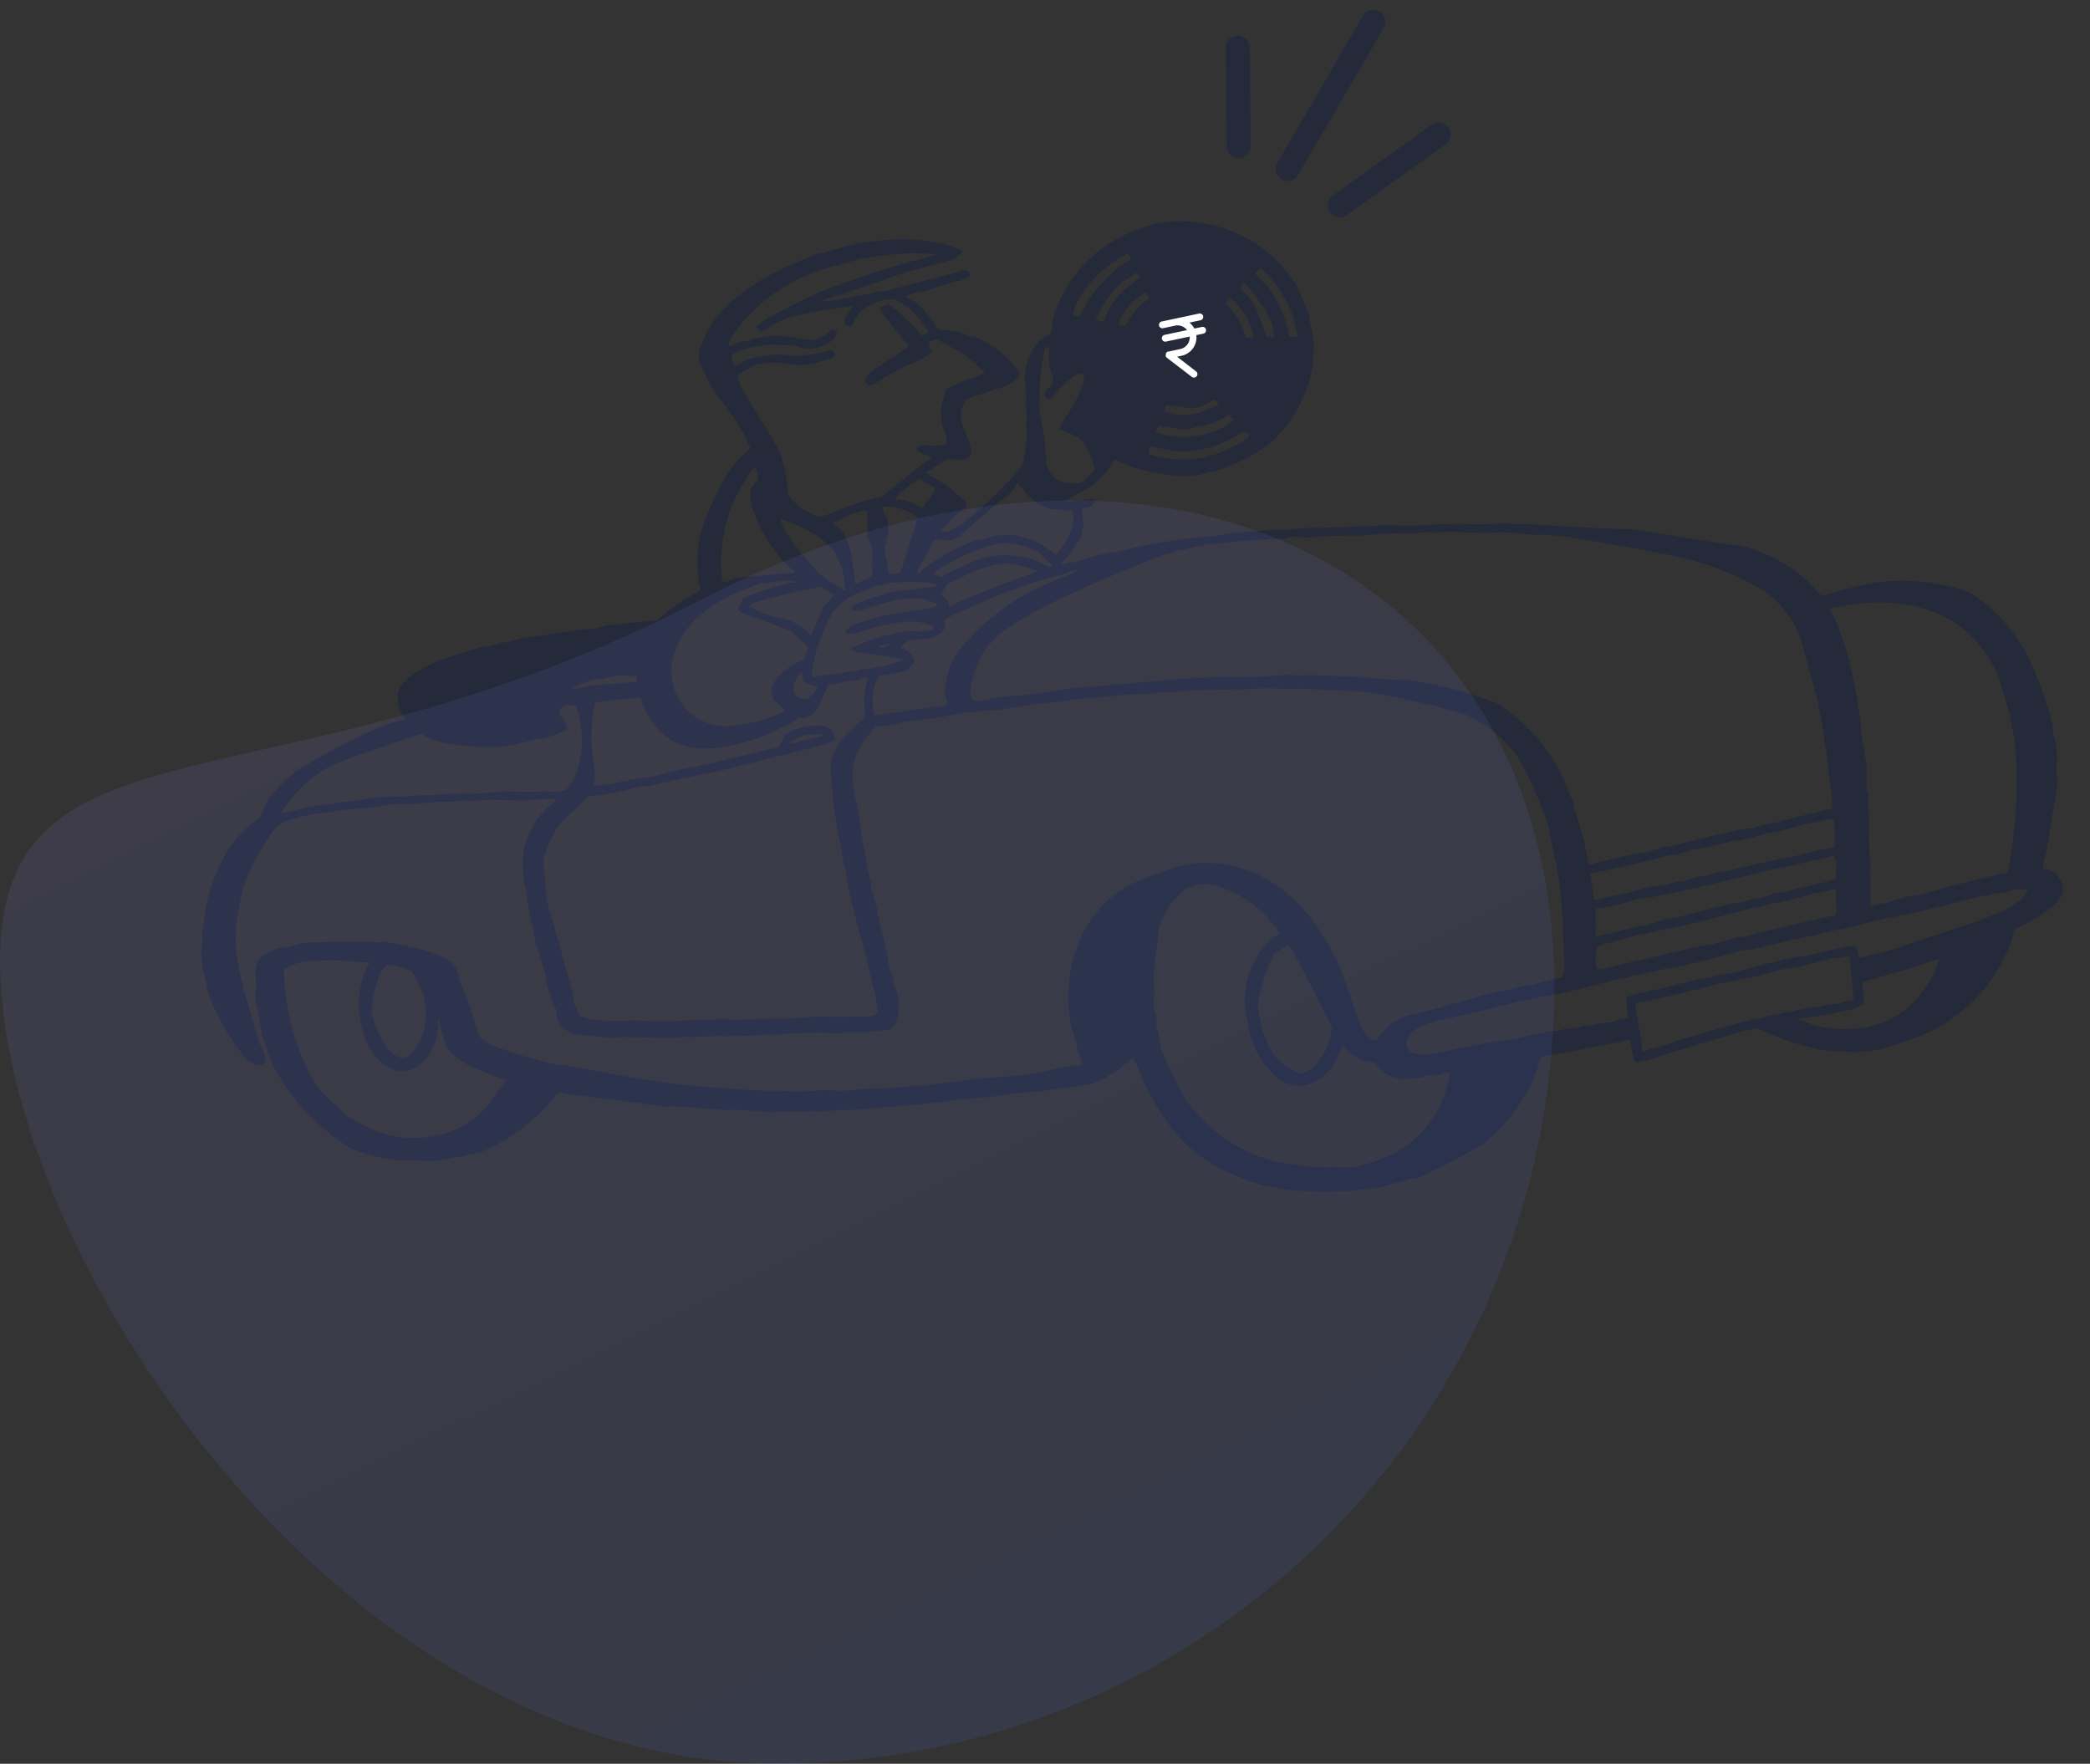<svg xmlns="http://www.w3.org/2000/svg" xmlns:xlink="http://www.w3.org/1999/xlink" width="87.037" height="73.45" viewBox="0 0 87.037 73.45">
  <rect x="0" y="0" width="87.037" height="73.45" fill="#333333" stroke="none"/>
  <defs>
    <linearGradient id="linear-gradient" x1="0.237" y1="0.051" x2="0.726" y2="0.935" gradientUnits="objectBoundingBox">
      <stop offset="0" stop-color="#9e8bff"/>
      <stop offset="1" stop-color="#5775ff"/>
    </linearGradient>
  </defs>
  <g id="car-loan-web" transform="translate(-1218.658 -884.276)">
    <g id="Group_3578" data-name="Group 3578" transform="translate(1220.693 884)">
      <g id="Group_3577" data-name="Group 3577" transform="translate(48.228 2.734) rotate(-20)">
        <line id="Line_86" data-name="Line 86" y1="4.546" x2="5.455" transform="translate(1.591 0.909)" fill="none" stroke="#242a39" stroke-linecap="round" stroke-width="1"/>
        <line id="Line_87" data-name="Line 87" y1="3.864" x2="1.364" transform="translate(0 0)" fill="none" stroke="#242a39" stroke-linecap="round" stroke-width="1"/>
        <path id="Path_417" data-name="Path 417" d="M0,1.364,4.869,0" transform="translate(3.125 6.251)" fill="none" stroke="#242a39" stroke-linecap="round" stroke-width="1"/>
      </g>
      <path id="Path_40" data-name="Path 40" d="M1.579,22.818A7.243,7.243,0,0,0,.326,25.387q-.055.308-.218.925v.308a3.17,3.17,0,0,0,0,1.644v.308a8.974,8.974,0,0,0,1.416,3.134,1.573,1.573,0,0,1,.327.257h.272a.29.29,0,0,0,.163-.36,1.134,1.134,0,0,0-.163-.462q-.163-.821-.49-2.415a4.129,4.129,0,0,0-.109-.719V27.8a4.086,4.086,0,0,1,0-1.336V26.26q.109-.565.436-1.644A9.516,9.516,0,0,1,3.43,22.3a1.374,1.374,0,0,1,.79-.411,10.677,10.677,0,0,1,1.062-.154h.49a9.133,9.133,0,0,1,1.253-.051h.544q.217,0,.681-.051a3.854,3.854,0,0,1,1.062.051H9.8a9.276,9.276,0,0,1,1.2.051h.49a1.619,1.619,0,0,1,.327.051h.708l1.416.154h.327q.435,0,.98.052l.055.051a3.467,3.467,0,0,0-1.525,1.9,3.581,3.581,0,0,0-.109,1.13,1.613,1.613,0,0,0,.054.617V25.9a8.852,8.852,0,0,0,.163,1.438v.308q.108.514.327,1.593a3.482,3.482,0,0,0,.054.54,5.908,5.908,0,0,0,.272.95v.36a1.044,1.044,0,0,0,.872.771q.707.154,1.416.257h.381q.6.052,1.8.205h.6l.545.051a14.132,14.132,0,0,1,1.47.1h.436a3.216,3.216,0,0,0,.6.051h.436a3.046,3.046,0,0,0,.653.052h.436a16.913,16.913,0,0,1,1.906.154h.545a2.309,2.309,0,0,0,.817.051h.708a.482.482,0,0,0,.327-.154,1.8,1.8,0,0,0,.163-1.644v-.154l-.055-.36a3.222,3.222,0,0,1-.109-.411v-.154q-.055-.719-.272-2V27.7q-.055-.256-.163-.822v-.308q-.055-.257-.109-.771v-.205q-.055-.359-.109-1.027v-.257a10.324,10.324,0,0,0-.109-1.233l-.054-.565V22.1a2.462,2.462,0,0,1,.653-1.438,5.282,5.282,0,0,1,.49-.514h.273a5.832,5.832,0,0,0,.925-.1h.6a14.186,14.186,0,0,0,1.743-.154h1.144q.707,0,.98-.026l.871-.077h1.252a6.6,6.6,0,0,1,1.144-.051h1.144a6.978,6.978,0,0,1,1.307.051,3.715,3.715,0,0,1,.871,0H41.6a9.838,9.838,0,0,1,1.253.052l.762.051a4.9,4.9,0,0,1,.6.051h.327a11.61,11.61,0,0,1,1.579.154h.381q.272.052.708.1l.272.051q.653.052,1.906.257a39.181,39.181,0,0,1,3.867,1.233,5.515,5.515,0,0,1,2.069,1.952,14.672,14.672,0,0,1,1.035,2.98q.053.617.218,1.747v.257a3.973,3.973,0,0,1,.054.822,15.211,15.211,0,0,1-.054,1.849V31.6c0,.205-.019.531-.055.976a1.132,1.132,0,0,1-.109.411v.052q-.436.052-1.252.205h-.327l-.98.154h-.163q-.98.154-2.777.514l-.981.154a2.266,2.266,0,0,0-1.47.925q-.327-.05-.6-.616-.218-.873-.654-2.569-1.253-3.545-3.921-4.521a4.734,4.734,0,0,0-3.158-.051q-.436.1-1.252.36a4.871,4.871,0,0,0-2.614,2.671,4.585,4.585,0,0,0-.272.874,5.327,5.327,0,0,0,0,2.826v.205a5.245,5.245,0,0,1,.163.719v.051c-.146,0-.354.009-.626.026s-.645.06-1.116.128H34.09a3.8,3.8,0,0,1-.762.052h-.382a25.476,25.476,0,0,0-2.668.051h-.272a3.231,3.231,0,0,1-.816,0h-.436a10.724,10.724,0,0,1-1.525-.051h-1.2a6.472,6.472,0,0,0-.654-.1H25.05a12.943,12.943,0,0,1-1.688-.154h-.218q-.816-.1-2.4-.36a2.4,2.4,0,0,1-.545-.1q-.653-.1-1.879-.385t-3.676-1h-.218a22.7,22.7,0,0,1-2.5-.976,2.13,2.13,0,0,1-.653-.462q-.11-.359-.218-.9t-.436-1.567a1.546,1.546,0,0,0-.163-.616q-.381-.617-2.832-1.233H7.351c-.182-.034-.435-.068-.762-.1H6.371q-.327-.051-.98-.1H5.01a3.161,3.161,0,0,0-1.253.051,4.827,4.827,0,0,0-.6.052q-.708.206-.844.462a1.3,1.3,0,0,0-.136.617v.36a2.177,2.177,0,0,0,0,1.182v.308a1.419,1.419,0,0,0,.054.36v.205q.109.462.327,1.284a8.877,8.877,0,0,0,2.995,3.8,8.847,8.847,0,0,0,1.906.668c.181,0,.453.018.817.051a3.041,3.041,0,0,0,1.362,0h.435a6.684,6.684,0,0,1,.763-.1,7.794,7.794,0,0,0,3.322-2.055,1.7,1.7,0,0,1,.218-.154l.272.1q1.361.258,4.085.874h.218q.762.1,2.233.36h.163q.6.052,1.743.257h.327a7.075,7.075,0,0,1,1.034.1h.327a4.33,4.33,0,0,0,.763.051h.436a8.871,8.871,0,0,0,1.307.051H30.06a7.8,7.8,0,0,1,1.2-.051,19.792,19.792,0,0,0,2.015-.051h.763a7.908,7.908,0,0,0,1.089-.052h.653l.654-.051a4.349,4.349,0,0,0,1.361-.616q.163-.1.49-.36l.163.411a9.543,9.543,0,0,0,1.525,3.134,6.968,6.968,0,0,0,1.144,1.13A10.087,10.087,0,0,0,43.4,40.645c.253.069.654.172,1.2.308h.272a8.771,8.771,0,0,0,1.416.154H46.4a4.263,4.263,0,0,0,.926,0h.436a2.916,2.916,0,0,0,.544-.051L48.575,41q.327-.05.871-.154h.218A24.545,24.545,0,0,0,52.5,39.669a7.115,7.115,0,0,0,2.56-2.98.849.849,0,0,1,.163-.411q.272-.05.9-.1t1.988-.205a3.353,3.353,0,0,0,.762-.1h.109a4.275,4.275,0,0,0,.109.873l.054.1a7.906,7.906,0,0,0,1.144-.205q1.144-.257,3.485-.719a3.429,3.429,0,0,0,.49-.051,1.243,1.243,0,0,1,.327.154A10.017,10.017,0,0,0,67.363,37.1h.272a4.726,4.726,0,0,0,2.288-.051,7.7,7.7,0,0,0,.871-.205,6.742,6.742,0,0,0,4.466-3.9.647.647,0,0,1,.027-.154c.018-.068.136-.136.354-.205q1.851-.771,1.852-1.387a.9.9,0,0,0-.762-.925,2.115,2.115,0,0,1,.163-.514q.272-1.027.762-2.98v-.617a3.2,3.2,0,0,0,0-1.439v-.411a18.14,18.14,0,0,0-.49-2.055,6.928,6.928,0,0,0-2.451-3.7,7.368,7.368,0,0,0-1.47-.514,4.1,4.1,0,0,0-.435-.1,7.893,7.893,0,0,0-3.1,0h-.163c-.291.069-.6.137-.926.205q-.11,0-.327-.308a4.993,4.993,0,0,0-1.144-1.13,6.835,6.835,0,0,0-1.906-.976,1.673,1.673,0,0,1-.381-.051q-1.253-.308-3.649-.925l-.272-.051q-1.471-.154-4.465-.617h-.218a2.387,2.387,0,0,1-.545-.1h-.326a12.926,12.926,0,0,1-1.688-.154h-.272a3.591,3.591,0,0,1-.544-.052h-.544a11.594,11.594,0,0,1-1.58-.154h-.708l-.762-.051q-.273,0-.817-.051h-.436A6.759,6.759,0,0,0,47,13.467H46.56a5.188,5.188,0,0,0-.926-.051H44.11a5.574,5.574,0,0,1-.98.051h-.381c-.218,0-.509.018-.871.052H41.55q-.708.052-2.124.257h-.272a13.845,13.845,0,0,0-1.416.257,3.567,3.567,0,0,0-.49.051h-.163q.217-.2.545-.565a3.488,3.488,0,0,0,.435-.565,1.117,1.117,0,0,1,.109-.411v-.719a1.434,1.434,0,0,0,.381-.026.612.612,0,0,0,.163-.18c0-.034-.037-.085-.109-.154a6.31,6.31,0,0,1-.925.052.923.923,0,0,1-.218-.052c.253-.1.58-.239.98-.411A3.535,3.535,0,0,0,39.7,9.923a6.012,6.012,0,0,0,.653.36,8.723,8.723,0,0,0,1.961.565,3.143,3.143,0,0,0,1.252-.051,3.325,3.325,0,0,0,.817-.154,7.315,7.315,0,0,0,1.906-.873A5.628,5.628,0,0,0,48.3,6.583V6.429a3.438,3.438,0,0,0,0-1.49V4.682q-.11-.411-.381-1.233A5.62,5.62,0,0,0,43.837.367a4.369,4.369,0,0,0-2.287.1A5.607,5.607,0,0,0,37.63,3.912a1.61,1.61,0,0,1-.109.514c-.109.069-.255.154-.436.257a2.229,2.229,0,0,0-.817,1.9v.411a2.283,2.283,0,0,0-.055.565v.308a1.263,1.263,0,0,0-.054.411v.257a11.058,11.058,0,0,1-.272,1.233,5.651,5.651,0,0,1-.653.668,18.879,18.879,0,0,1-1.906,1.49,2.778,2.778,0,0,1-.708.36.516.516,0,0,1-.327,0l-.055-.051.273-.205a3.229,3.229,0,0,1,.871-.668v-.205q-.218-.256-.762-.77-.273-.2-.763-.565V9.768q.217-.1.708-.36a.608.608,0,0,1,.218-.1l.272.051c.362.069.6.018.708-.154q.109-.1-.218-1.13a1.212,1.212,0,0,1,.218-1.182q.6-.154,1.743-.411a3.047,3.047,0,0,0,.545-.36c.036-.171-.136-.462-.517-.873a4.019,4.019,0,0,0-1.225-.925H34.2a2.511,2.511,0,0,0-.98-.36,1.544,1.544,0,0,1-.327-.051,7.657,7.657,0,0,0-.871-1.233,1.063,1.063,0,0,1-.381-.257V2.371a.453.453,0,0,0,.136-.026,4.111,4.111,0,0,1,.409-.077H32.4q.38-.1,1.143-.257a2.587,2.587,0,0,0,.817-.205V1.7a.166.166,0,0,0-.109-.154.557.557,0,0,0-.381.051q-1.035.154-3.05.514H30.5q-.327.052-.871.1h-.109c-.182.034-.436.069-.762.1h-.6V2.268q1.143-.256,3.376-.822l.218-.052q.707-.1,2.015-.36a.938.938,0,0,0,.381-.308A4.184,4.184,0,0,0,33,.264,7.66,7.66,0,0,0,30.5.007c-.182,0-.435.018-.762.051a13.886,13.886,0,0,0-1.416.257h-.163q-4.194,1.13-5.173,3.339a1.127,1.127,0,0,0-.163.668,5.905,5.905,0,0,0,.708,1.644,11.741,11.741,0,0,1,.844,1.49,5.58,5.58,0,0,0,.245.616c0,.069-.109.18-.327.334a3.286,3.286,0,0,0-.654.642,11.361,11.361,0,0,0-1.307,2.261A4.81,4.81,0,0,0,22,13.262a1.172,1.172,0,0,0,.054.514c0,.069-.128.154-.381.257a8.566,8.566,0,0,0-1.362.771l-.163.154h-.926q-1.09,0-1.253.026l-.49.077h-.49q-.545,0-1.579.1h-.272a7.1,7.1,0,0,0-1.035.1l-.327.052a3.166,3.166,0,0,0-.654.1h-.272q-.654.1-1.906.411-1.852.617-1.852,1.387a1.359,1.359,0,0,0,.218.874v.051q-.327.052-.98.205a30.324,30.324,0,0,0-3.7,1.541,8.4,8.4,0,0,0-1.252,1.027q-.163.258-.327.565l-.109.205L2.45,22A4.812,4.812,0,0,0,1.579,22.818Zm5.827,5.7.272-.257a2.216,2.216,0,0,1,1.035.411l.163.411a2.7,2.7,0,0,1-.109,2.466q-.326.566-.708.617c-.073.034-.19,0-.354-.1a1.43,1.43,0,0,1-.463-.617,4.8,4.8,0,0,1-.381-1.233,2.668,2.668,0,0,1,.109-.565A4.813,4.813,0,0,1,7.406,28.52Zm4.139,5.7a3.477,3.477,0,0,1-1.8,1.182,4.423,4.423,0,0,1-3.267-.36,4.661,4.661,0,0,1-1.525-1.233,3.739,3.739,0,0,1-.871-1.284,10.144,10.144,0,0,1-.708-4.418,2,2,0,0,1,1.252-.257,6.661,6.661,0,0,1,1.307.1l.327.052a6.093,6.093,0,0,0,.708.1,4.456,4.456,0,0,0-.272.462,6.019,6.019,0,0,0-.218.565,3.974,3.974,0,0,0-.054,1.747A2.4,2.4,0,0,0,7.3,32.476a1.15,1.15,0,0,0,1.307.1,2.189,2.189,0,0,0,.98-1.85h.054a4.393,4.393,0,0,0,.272,1.284,3.367,3.367,0,0,0,1.362,1.028l.925.462A8.039,8.039,0,0,0,11.544,34.223Zm17.1-16.491h-.163a1.6,1.6,0,0,0-.327.051h-.327a3.567,3.567,0,0,1-.653.051c-.544,0-.8.018-.762.051-.073-.034-.073-.154,0-.36a4.425,4.425,0,0,1,.327-.976l.435-.874A2.376,2.376,0,0,1,28.753,14.5a2.436,2.436,0,0,1,.708-.206,2.462,2.462,0,0,0,.436-.051,7.927,7.927,0,0,1,1.416.1,1.343,1.343,0,0,1,.544.154v.051a.712.712,0,0,1-.381,0,3.652,3.652,0,0,0-.436.051h-.98q-.327.052-1.062.231t-.735.283a.2.2,0,0,0,.054.154,1.107,1.107,0,0,0,.545-.051,3.8,3.8,0,0,1,.49-.1l.272-.052a3.391,3.391,0,0,1,1.089-.1l.436.052a2.867,2.867,0,0,1,.654.257v.052c0,.069-.291.12-.872.154h-.272a4.748,4.748,0,0,0-.545.051H29.9a11.844,11.844,0,0,0-1.362.257,1,1,0,0,0-.6.257q-.055.052.054.154a1.2,1.2,0,0,0,.572-.051,11.278,11.278,0,0,1,1.225-.205h.163a2.588,2.588,0,0,1,1.634.257v.1a1.754,1.754,0,0,1-.708.051,2.523,2.523,0,0,0-.381-.051,7.669,7.669,0,0,0-2.4.514v.1a2.719,2.719,0,0,0,.654.18q.6.129,1.525.385l-.871.205C29.261,17.68,29.006,17.7,28.644,17.732Zm-2.124.514V18.3q0,.154-.436.462-.709-.051-.49-.719a2.882,2.882,0,0,1,.327-.411h.054v.36A.967.967,0,0,0,26.52,18.245ZM29.3,12.7a1.347,1.347,0,0,1-.054.617,1.267,1.267,0,0,1-.054.616,2.52,2.52,0,0,0-.6.206h-.109q0-1.9-.436-2.312a.918.918,0,0,0-.272-.257v-.051l.381-.1a2.42,2.42,0,0,1,1.089-.257q-.055,1.183-.109.976Q29.187,12.286,29.3,12.7Zm-1.253,1.336c0,.205.018.291.054.257l-.109.1a4.451,4.451,0,0,0-.517-.411,2.98,2.98,0,0,1-.626-.616q-.6-.821-.872-1.284-.382-.667-.327-.873a3.813,3.813,0,0,1,.816.411,3.515,3.515,0,0,1,1.2,1.027A2.769,2.769,0,0,1,28.045,14.033Zm-1.035.1a2.915,2.915,0,0,1,.545.411l-.49.462-.6,1.13a2.433,2.433,0,0,0-.98-.771,4.072,4.072,0,0,1-.762-.257,4.019,4.019,0,0,1-.708-.411q0-.1.572-.205t1.606-.257A4.083,4.083,0,0,0,27.01,14.135Zm3.05-2.518a1.338,1.338,0,0,1-.163-.565,2.047,2.047,0,0,1,1.143.36,1.174,1.174,0,0,1,.273.205q-.437,1.131-.926,2.261-.273-.05-.327,0a.227.227,0,0,1-.163-.051v-.462a2.861,2.861,0,0,1-.055-.462v-.154a1.563,1.563,0,0,0,.109-.308A1.624,1.624,0,0,0,30.06,11.618Zm5.391,2a3.662,3.662,0,0,0-2.56.257,2.256,2.256,0,0,0-.763.308,2.9,2.9,0,0,1-.381-.154,2.707,2.707,0,0,1,.681-.385,8.571,8.571,0,0,1,1.77-.591,1.562,1.562,0,0,0,.327-.051,2.8,2.8,0,0,1,1.688.514q.217.257.49.565a.142.142,0,0,0,.055.1H36.7a2.388,2.388,0,0,1-.49-.257A2.527,2.527,0,0,0,35.451,13.621Zm.653.668-.327.1q-1.09.258-3.158.925l-.327.154a.638.638,0,0,0-.327-.565,1.193,1.193,0,0,0,.327-.411A6.167,6.167,0,0,0,33,14.238a6.678,6.678,0,0,1,.98-.308l.327-.051a2.464,2.464,0,0,1,.708,0A5.852,5.852,0,0,1,36.1,14.289Zm-6.426,2.466c0,.069-.037.1-.109.1a.284.284,0,0,1-.327,0v-.051a1.679,1.679,0,0,0,.381-.051ZM45.144,30.729l.218.36q.326.771.98,2.363l.054.154q.109.258.273.668a3.412,3.412,0,0,1-.218.668q-.49,1.028-1.2,1.13c-.073.034-.2-.017-.381-.154a1.963,1.963,0,0,1-.817-.925,6.388,6.388,0,0,1-.327-.976v-.257a1.966,1.966,0,0,1,0-.925,10.251,10.251,0,0,1,.762-1.8q.217-.1.6-.308ZM51.3,36.894a4.442,4.442,0,0,1-2.723,2.928,6.392,6.392,0,0,1-.763.205l-.272.051a2.8,2.8,0,0,1-1.307,0h-.272a12.259,12.259,0,0,1-2.069-.411,6.5,6.5,0,0,1-3.54-2.877,12.674,12.674,0,0,1-.871-2.312,5.91,5.91,0,0,0-.109-.925l.055-.257a1.991,1.991,0,0,1,0-1.13v-.257a5.045,5.045,0,0,1,.054-.617l.054-.308q.054-.308.218-.976l.054-.36a3.043,3.043,0,0,1,1.307-1.644,1.724,1.724,0,0,1,1.307,0,4.863,4.863,0,0,1,2.287,1.952.887.887,0,0,1,.109.257l-.218.1a3.346,3.346,0,0,0-1.416,2.261,3.494,3.494,0,0,0,0,1.233,3.327,3.327,0,0,0,.109.719,3.544,3.544,0,0,0,.817,1.541,1.4,1.4,0,0,0,1.634.411,2.162,2.162,0,0,0,.98-.822,3.075,3.075,0,0,1,.327-.565,2,2,0,0,0,.762.668l.49.154q.108.154.3.385a1.6,1.6,0,0,0,.844.385h.327a1.532,1.532,0,0,0,.653-.051h.49a2.7,2.7,0,0,1,.49-.052A1.368,1.368,0,0,1,51.3,36.894ZM65.511,35.3c-.182.034-.435.069-.762.1l-.272.051q-.98.1-2.886.514a2.4,2.4,0,0,0-.435.077q-.327.077-.926.231a2.241,2.241,0,0,0-.708.154h-.054c0-.1-.01-.265-.027-.488s-.046-.573-.082-1.053a1.171,1.171,0,0,1,0-.514q1.252-.1,3.594-.514h.163a3.207,3.207,0,0,0,.708-.1h.327q.49-.1,1.47-.257h.272q.6-.05,1.688-.257a6.261,6.261,0,0,0,.708-.051H68.4v1.85a1.855,1.855,0,0,0-.654.1h-.327a2.5,2.5,0,0,0-.436.051h-.272a5.933,5.933,0,0,0-.926.1Zm5.99-.617a3.738,3.738,0,0,1-3.267,1.541,4.531,4.531,0,0,1-1.742-.36,2.549,2.549,0,0,0-.436-.206V35.61a15.973,15.973,0,0,0,1.96-.154,1.832,1.832,0,0,0,.762-.205c.036,0,.055-.085.055-.257v-.668q.544-.1,1.579-.308.217-.051.762-.154a7.683,7.683,0,0,1,.926-.205A3.02,3.02,0,0,1,71.5,34.685ZM70.031,18.6q4.3,0,5.554,3.493.109.566.327,1.644l.054.565a5.188,5.188,0,0,1,.054.976,6.074,6.074,0,0,1-.054,1.079v.257q-.055.462-.163,1.284a20.047,20.047,0,0,1-.544,2.415q-.927.1-2.723.411l-.218.052q-.327.052-.926.154H71.12q-.327.052-1.035.206a3.7,3.7,0,0,0-.544.051h-.109a1.33,1.33,0,0,1,.054-.308v-.257a2.061,2.061,0,0,1,.055-.411v-.257A2.25,2.25,0,0,1,69.6,29.5v-.36q0-.616.109-1.8V27.03q0,.154.054-.514l-.054-.1a5.265,5.265,0,0,1,.054-.668,2.768,2.768,0,0,0,0-.771,4.309,4.309,0,0,0-.054-.617v-.77a5.449,5.449,0,0,0-.054-.668v-.36q-.055-.565-.218-1.7l-.054-.308a15.331,15.331,0,0,0-.435-1.593.593.593,0,0,1-.109-.257C69.522,18.639,69.922,18.6,70.031,18.6Zm.054,13.152h.164a2.451,2.451,0,0,0,.435-.051h.164q1.089-.154,3.267-.514h.218a.938.938,0,0,0,.273-.051h.381a4.7,4.7,0,0,0,.49-.1,1.451,1.451,0,0,1,.49.051h.054q-.055.309-.98.771-.381.1-1.2.36l-3.267.77c-.109.034-.291.077-.544.129s-.654.111-1.2.18h-.055q0-.462-.163-.514a2.98,2.98,0,0,0-.545.051q-.49.052-1.47.206h-.327q-.98.1-2.941.462H63.17a3.148,3.148,0,0,0-.654.1h-.381l-.98.154-.327.051q-.382.052-1.089.154a2.465,2.465,0,0,0-.6.1.175.175,0,0,0-.163.1v.822a2.351,2.351,0,0,0-.708.1h-.381a1.587,1.587,0,0,0-.327.052h-.49a.952.952,0,0,0-.218.051h-.436a1.6,1.6,0,0,0-.327.051h-.381q-.545.052-1.579.205h-.381q-.98.052-2.56.257l-.381.051a1.8,1.8,0,0,1-.79-.077.4.4,0,0,1-.3-.539q.108-.462.98-.668a4.141,4.141,0,0,1,.436-.1q1.2-.1,3.54-.514h.163a3.894,3.894,0,0,0,.708-.1h.272q.981-.1,2.777-.411a3.878,3.878,0,0,0,.708-.1,3.213,3.213,0,0,0,.708-.1h.163q.272-.05.763-.1h.109q1.033-.1,2.886-.462h.327q.49-.051,1.47-.206L66,32.322q.653-.05,1.906-.257h.272Q68.833,31.963,70.086,31.757ZM58,30.935a1.617,1.617,0,0,1,.054-.616,10.237,10.237,0,0,0,1.8-.257h.327q1.634-.154,4.9-.668l.272-.051q.707-.051,1.96-.257a3.207,3.207,0,0,0,.708-.1c.073,0,.109.018.109.051a1.045,1.045,0,0,1,0,.668.819.819,0,0,1-.054.257q-.273.052-.79.129t-1.5.231h-.272c-.109.034-.291.086-.544.154h-.218a2.475,2.475,0,0,0-.6.1h-.218q-.927.1-2.614.411h-.272q-.327.052-.98.205h-.218q-.436.052-1.307.205a3.564,3.564,0,0,0-.49.051h-.109A1.423,1.423,0,0,1,58,30.935Zm-.054-1.747v-.36q1.144-.1,3.376-.462h.272q.272-.05.708-.154h.218q.49-.051,1.416-.205h.327q.38-.051,1.144-.206h.163q.544-.05,1.579-.257a4.273,4.273,0,0,0,.871-.1h.218a9.773,9.773,0,0,1-.054,1.182,16.763,16.763,0,0,0-1.8.257h-.164q-.926.1-2.723.36h-.218q-.219.052-.6.1h-.272l-.653.154h-.272c-.182.034-.435.069-.762.1h-.272q-.545.1-1.579.257a3.4,3.4,0,0,0-.762.1A.159.159,0,0,1,58,29.907,5.629,5.629,0,0,0,57.942,29.188ZM58,31.86q.653-.1,1.688-.308H59.9q.38-.05.98-.154h.273q1.2-.154,3.485-.565h.272c.145-.034.327-.068.545-.1h.163q.49-.05,1.47-.257a4.09,4.09,0,0,0,.817-.1h.163a2.32,2.32,0,0,1-.055.565.612.612,0,0,1,0,.36.381.381,0,0,1-.054.154q-1.307.154-3.921.565h-.218q-.382.052-1.089.206h-.272q-.545.052-1.525.205l-.273.051q-1.2.154-2.559.36h-.218A1.445,1.445,0,0,1,58,31.86ZM41.5,14.033h.218a2.252,2.252,0,0,1,.272-.1H42.2l1.144-.154a4.122,4.122,0,0,0,.925,0q1.634,0,1.961.052h.272a1.577,1.577,0,0,1,.872.051h.6q.544,0,1.634.1h.708q.543,0,1.525.1h.6a.791.791,0,0,0,.327.052h.327q.6.052,1.8.205h.436q.544.052,1.579.257h.218q.435.052,1.2.206l.163.051q2.014.514,3.976,1.079a12.282,12.282,0,0,1,3.7,1.8,4.2,4.2,0,0,1,1.361,2.158q.163.924.49,2.723v.206q.054.36.109,1.079V24.2a5.817,5.817,0,0,1,.054.925q0,.1.054.976v.719a.287.287,0,0,1-.054.205q-.763.1-2.015.308l-.272.052a5.473,5.473,0,0,0-1.035.154h-.272q-1.09.1-3.213.462h-.327l-.654.154H60.12q-.545.052-1.525.206a1.9,1.9,0,0,0-.545.1.227.227,0,0,1-.163-.051,11.661,11.661,0,0,0-.164-1.387l-.054-.205q-.055-.256-.163-.719V25.9l-.327-1.079a7.584,7.584,0,0,0-2.5-3.391,17.078,17.078,0,0,0-3.594-1.284,3.427,3.427,0,0,1-.49-.051q-.763-.1-2.179-.36h-.218c-.182-.034-.435-.068-.762-.1l-.381-.051a6.822,6.822,0,0,1-.98-.1h-.762a19.912,19.912,0,0,1-2.069-.154q-.49,0-1.253-.051h-4.03a13.15,13.15,0,0,0-1.634.051l-1.307.051a8.264,8.264,0,0,0-1.525.052,1.171,1.171,0,0,1-.49,0q-.273-.1,0-.873a3.286,3.286,0,0,1,1.307-1.8Q35.887,15.676,41.5,14.033Zm-4.3.462a1.8,1.8,0,0,1,.381-.1h.218q-.436.154-1.252.411a9.727,9.727,0,0,0-4.03,2.517,2.842,2.842,0,0,0-.6,1.182l-.054.205a.722.722,0,0,0,0,.565.391.391,0,0,1-.054.257q-.437,0-1.2.051h-.381a3.222,3.222,0,0,1-.6.051q-.872.052-.762.051h-.055a2.268,2.268,0,0,1,.327-1.644,9.457,9.457,0,0,0,1.2-.1,1.344,1.344,0,0,1,.327-.308q.054-.359-.545-.668A2.1,2.1,0,0,1,30.5,16.7a1.7,1.7,0,0,1,.6,0H31.2a1.33,1.33,0,0,0,.708-.231c.145-.12.19-.231.136-.334s.008-.188.19-.257A32.114,32.114,0,0,1,36.05,14.7C36.3,14.667,36.685,14.6,37.194,14.5ZM45.2,9.589l-.163.077-.49.205a4.4,4.4,0,0,1-3.431-.051.751.751,0,0,1,.109-.308q.326.1.871.257a4.009,4.009,0,0,0,2.342-.206q.272-.1.708-.308H45.2l.163.154C45.362,9.478,45.308,9.537,45.2,9.589Zm-3.159-.8.654.154a1.888,1.888,0,0,0,.436-.052l.435-.051a2.961,2.961,0,0,0,1.035-.36.588.588,0,0,0,.218.205,1.9,1.9,0,0,1-.654.36,3.576,3.576,0,0,1-2.668-.1,2.33,2.33,0,0,1,.163-.257Zm-.109-.668a.866.866,0,0,1,.109-.257q.272.052.708.154A1.524,1.524,0,0,0,44,7.816h.055l.163.154c0,.069-.145.137-.436.205A2.262,2.262,0,0,1,41.932,8.124Zm4.465-5.6h.055A4.814,4.814,0,0,1,47.6,4.58c.036.172.072.411.109.719a.209.209,0,0,1,0,.205h-.163a.427.427,0,0,1-.163-.051,3.4,3.4,0,0,0-.109-.719,5.334,5.334,0,0,0-.6-1.439q-.163-.2-.49-.565A.6.6,0,0,0,46.4,2.524Zm-.708.565h.054q.272.36.762,1.182l.218.617a2.49,2.49,0,0,0,.027.308c.018.137.008.223-.027.257-.073,0-.109-.017-.109-.051h-.163q-.11-.411-.327-1.233a2.96,2.96,0,0,0-.6-.874A1.575,1.575,0,0,0,45.689,3.09Zm-.653.565h.054a4.558,4.558,0,0,1,.6.822q.109.36.218.719V5.4a.794.794,0,0,1-.327-.051,2.812,2.812,0,0,0-.708-1.49C44.872,3.826,44.927,3.758,45.036,3.655ZM41.6,3.141a.489.489,0,0,1,.109.257,2.008,2.008,0,0,0-.681.514q-.19.256-.406.51c-.021-.006-.112-.022-.275-.048a1.287,1.287,0,0,1,.245-.462,2.094,2.094,0,0,1,.681-.617,2.482,2.482,0,0,0,.272-.154Zm-.272-.873a.787.787,0,0,0,.054.205l-.6.411a2.892,2.892,0,0,0-1.035,1.284.859.859,0,0,1-.327-.1,3.734,3.734,0,0,1,.436-.668,3.652,3.652,0,0,1,.817-.822q.217-.1.6-.308Zm-2.559.925a4.946,4.946,0,0,1,1.96-1.644.616.616,0,0,1,.218-.1h.055a.566.566,0,0,1,.109.205c0,.034-.091.086-.273.154A5.833,5.833,0,0,0,38.773,3.86a.543.543,0,0,1-.273-.1A1.371,1.371,0,0,1,38.773,3.192ZM36.812,7.1l.055-.565q.108-.617.327-1.439l.163-.1c.036,0,.036.12,0,.36a1.8,1.8,0,0,0,.055.822q.054.257,0,.308c0,.034-.073.12-.218.257s-.2.24-.163.308c0,.034.054.086.163.154a2.188,2.188,0,0,0,.409-.334,4.1,4.1,0,0,1,.626-.488q.327-.2.49-.1a1.072,1.072,0,0,1-.19.694,7.42,7.42,0,0,1-.626.925,1.922,1.922,0,0,0-.381.591,5.005,5.005,0,0,1,.708.36,1.611,1.611,0,0,1,.463.8q.19.592.136.642a.872.872,0,0,1-.327.257.582.582,0,0,1-.272.206.529.529,0,0,1-.327,0h-.218a1.035,1.035,0,0,1-.817-.822.311.311,0,0,1,0-.257V8.895c0-.171-.019-.428-.055-.771A2.438,2.438,0,0,1,36.812,7.1Zm-4.52,5.548a.853.853,0,0,0,.708-.1q.6-.462,1.852-1.336a2.486,2.486,0,0,0,.708-.617c.036,0,.109.069.218.205a2.161,2.161,0,0,0,1.144.976,1.416,1.416,0,0,1,.49.1h.327q.217.822-.817,1.8-.218-.2-.572-.488a3.2,3.2,0,0,0-1.171-.488,2.418,2.418,0,0,0-1.089.051,3.564,3.564,0,0,0-.49.051,7.653,7.653,0,0,0-2.287,1.028l-.109.1h-.109a1.111,1.111,0,0,1,.163-.308q.163-.256.49-.719a.8.8,0,0,1,.218-.308A3.083,3.083,0,0,1,32.293,12.645Zm-.164-2.209v.154a1.382,1.382,0,0,0-.272.36L31.748,11a1.111,1.111,0,0,1-.218.257,1.964,1.964,0,0,0-1.089-.462q0-.051.327-.308.6-.411.708-.462h.055A5.9,5.9,0,0,0,32.129,10.436ZM24.451,5.556a.8.8,0,0,0-.109-.36c0-.1.1-.2.3-.283s.39-.162.572-.231h.272a3.059,3.059,0,0,1,.98.1,2.674,2.674,0,0,0,1.47,0,1.309,1.309,0,0,0,.436-.1l.109-.1a.293.293,0,0,0-.109-.205,3.029,3.029,0,0,0-.409.051,5.284,5.284,0,0,1-.844.051h-.327a3.938,3.938,0,0,0-2.015,0,2.455,2.455,0,0,0-.436.206.158.158,0,0,1-.109-.052l-.054-.36c0-.068.127-.136.381-.205a4.049,4.049,0,0,1,.436-.1l.6-.051q.163,0,.409.026l.68.077a4.532,4.532,0,0,1,.6.206,1.737,1.737,0,0,0,.817-.1c.29-.1.453-.239.49-.411a.145.145,0,0,0,.055-.1c-.036-.034-.073-.068-.109-.1s-.145.018-.327.154a1,1,0,0,1-.653.206,7.758,7.758,0,0,1-.872-.206,3.758,3.758,0,0,0-1.742,0,2.741,2.741,0,0,0-.763.154.158.158,0,0,1-.109-.051,1.411,1.411,0,0,1,.218-.36A7.215,7.215,0,0,1,28.535.932,12.678,12.678,0,0,0,29.842.675h.327a9.257,9.257,0,0,1,1.2-.051h.6c.253.034.654.086,1.2.154-.218.034-.482.077-.789.128s-.718.128-1.226.231a3.775,3.775,0,0,1-.436.1q-.98.206-2.777.719-.708.258-2.069.822-.163.1-.544.308c0,.069.008.112.027.128l.136.128a1.149,1.149,0,0,0,.436-.205,3.267,3.267,0,0,1,.953-.308q.409-.05,1.28-.154h.381a5.484,5.484,0,0,1,.817-.051c0,.069-.064.163-.191.282a.578.578,0,0,0-.19.437c.109.1.2.137.272.1a4.557,4.557,0,0,1,.436-.565,2.288,2.288,0,0,1,1.416-.411,2.507,2.507,0,0,1,.517.36,3.045,3.045,0,0,1,.572.694,2.634,2.634,0,0,1,.272.488.551.551,0,0,0-.272.1c-.037,0-.146-.136-.327-.411q-.218-.256-.653-.719-.11-.1-.327-.308a.694.694,0,0,0-.381.154,7.1,7.1,0,0,0,.762,1.182,1.69,1.69,0,0,0,.327.462l-.6.36q-.327.154-.98.514a1.692,1.692,0,0,0-.381.36.236.236,0,0,0,.163.257q.108.052.653-.257a7.74,7.74,0,0,1,.926-.411,3.852,3.852,0,0,0,1.144-.463.78.78,0,0,1-.109-.36c.036-.1.163-.154.381-.154q.38.258.926.617a8.811,8.811,0,0,1,.926.925,2.323,2.323,0,0,1-.572.18,7.415,7.415,0,0,0-1.117.385,1.548,1.548,0,0,0-.109.308,2.136,2.136,0,0,0-.163,1.182,1.683,1.683,0,0,1,.109.719v.051a2.809,2.809,0,0,1-.762,0L31.8,8.638a.55.55,0,0,0-.272.1q-.055.206.6.411c0,.034-.073.086-.218.154q-.382.258-1.416.925-.218.154-.6.411a8.639,8.639,0,0,0-1.852.411l-.762.206a1.352,1.352,0,0,1-.49-.257,1.873,1.873,0,0,1-.762-.822V9.871a7.883,7.883,0,0,0-.163-1.336,8.7,8.7,0,0,0-.6-1.336Q24.831,6.378,24.451,5.556ZM24.07,9.768q.544-.719.654-.822c.072.034.109.205.109.514a2.484,2.484,0,0,0-.327.36,1.926,1.926,0,0,0,.109,1.233,5.651,5.651,0,0,0,.871,1.747,3.456,3.456,0,0,0,.545.617v.051H23.579a4.163,4.163,0,0,0-.49.154.165.165,0,0,0-.109-.051A6.274,6.274,0,0,1,24.07,9.768ZM20.8,16.242q.762-1.746,3.812-2.466a.515.515,0,0,0,.327,0h.817l.327.1h-.327a13.433,13.433,0,0,0-1.96.462,1.5,1.5,0,0,1-.272.411c0,.1.2.24.6.411s.907.411,1.525.719q.217.258.653.719a2.563,2.563,0,0,1-.218.514,2.542,2.542,0,0,0-1.252.745.762.762,0,0,0-.164.8,3.476,3.476,0,0,1,.436.514,5.656,5.656,0,0,1-.817.257l-.272.051a4.719,4.719,0,0,1-.981.1,2.221,2.221,0,0,1-2.4-1.593A2.265,2.265,0,0,1,20.8,16.242Zm-1.579,2.106a2.91,2.91,0,0,0,1.253,1.747,3.039,3.039,0,0,0,1.579.36,7.718,7.718,0,0,0,2.886-.616,2.678,2.678,0,0,0,.6-.257l.109-.1a.627.627,0,0,0,.272.052.963.963,0,0,0,.653-.514q.217-.411.436-.77c.253-.034.654-.068,1.2-.1l.381-.051h.055a2.1,2.1,0,0,1-.082.334l-.082.282s-.019.137-.055.411v.617a4.893,4.893,0,0,0-.6.411,2.924,2.924,0,0,0-.98,1.233,4.586,4.586,0,0,0-.055.976,15.09,15.09,0,0,0,.055,1.747v.257c.036.172.072.411.109.719v.154a4.122,4.122,0,0,0,.109.822v.308q.108,1.079.49,3.134l.054.308q.053.462.218,1.438a3.978,3.978,0,0,0,.054.565v.205q-.109.206-.653.1a15.471,15.471,0,0,1-1.8-.154h-.708q-.545,0-1.525-.1h-.381a3.586,3.586,0,0,1-.544-.051h-.436a4.111,4.111,0,0,0-.435-.1h-.436a3.431,3.431,0,0,1-.49-.051h-.327a18.46,18.46,0,0,1-2.015-.154l-.49-.052a10.518,10.518,0,0,1-1.525-.154,2.327,2.327,0,0,1-.654-.257,2.878,2.878,0,0,0-.163-.514v-.257q-.218-1.387-.763-4.11V24.513a4.156,4.156,0,0,1,.817-1.439,4,4,0,0,1,.763-.616q.217-.205.544-.462h.6q.544-.051,1.579-.206h.381l1.144-.154.327-.052q1.36-.1,3.975-.565a14.47,14.47,0,0,0,1.525-.257,3.084,3.084,0,0,0,.872-.205q.108-.667-.872-.668a2.237,2.237,0,0,0-1.144.257c-.073.1-.182.275-.327.514q-.817.1-2.505.36l-.272.051a3.951,3.951,0,0,0-.708.1h-.163q-.6.052-1.743.257H19.06a9.354,9.354,0,0,0-1.416.154h-.763l.109-.308v-.565a6.6,6.6,0,0,1,.272-2.569l.708-.051h1.2A.793.793,0,0,0,19.223,18.348Zm5.99,2.209q0-.154.653-.308h.272a1.772,1.772,0,0,1,.49.051l-.055.052q-.436.052-.871.128C25.413,20.531,25.249,20.557,25.213,20.557Zm-8.822-3.134q.163-.051.871-.257a1.986,1.986,0,0,0,.762-.051,2.908,2.908,0,0,1,.817.051h.218q.053.206,0,.257H17.48a2.239,2.239,0,0,0-.708.051h-.381ZM4.084,21.277a4.957,4.957,0,0,1,2.342-1.593q.108-.05,3.05-.77a2.577,2.577,0,0,1,.49-.1,2.35,2.35,0,0,0,.354.257,6.666,6.666,0,0,0,1.552.411,5.708,5.708,0,0,0,2.287.052c.145-.034.327-.068.545-.1h.272q1.034-.2,1.035-.36a1.024,1.024,0,0,0-.163-.385c-.109-.188-.128-.334-.055-.437a2.274,2.274,0,0,1,.272-.1.771.771,0,0,1,.381.051,4.031,4.031,0,0,1-.327,2.98,1.919,1.919,0,0,1-.381.462,1.32,1.32,0,0,1-.762,0,14.178,14.178,0,0,1-1.743-.154h-.653q-.6,0-1.8-.1h-.653a5.163,5.163,0,0,0-.926-.051H8.822a2.552,2.552,0,0,0-.763-.051,4.464,4.464,0,0,0-1.034.051H6.48a2.7,2.7,0,0,0-.49.051H5.609a6.546,6.546,0,0,0-1.008.1c-.418.069-.663.1-.735.1A1.032,1.032,0,0,1,4.084,21.277Z" transform="matrix(0.996, -0.087, 0.087, 0.996, 3.977, 12.972)" fill="#242a39"/>
      <path id="_8726174_rupee_sign_icon" data-name="8726174_rupee_sign_icon" d="M1.711.57H1.4A.782.782,0,0,0,1.254.285h.457a.143.143,0,1,0,0-.285H.144a.143.143,0,1,0,0,.285h.5A.5.5,0,0,1,1.091.57H.144a.143.143,0,1,0,0,.285h1a.5.5,0,0,1-.492.428H.124a.093.093,0,0,0-.029,0A.1.1,0,0,0,.068,1.3l-.017.01h0a.107.107,0,0,0-.02.024.157.157,0,0,0-.013.02.087.087,0,0,0,0,.026A.093.093,0,0,0,0,1.425H0a.1.1,0,0,0,0,.02.093.093,0,0,0,0,.029A.1.1,0,0,0,.015,1.5a.021.021,0,0,0,.01.017l.855,1A.143.143,0,0,0,1.1,2.33L.454,1.568H.642A.784.784,0,0,0,1.426.855h.285a.143.143,0,1,0,0-.285Z" transform="matrix(0.978, -0.208, 0.208, 0.978, 46.214, 13.692)" fill="#fff"/>
      <path id="Path_2667" data-name="Path 2667" d="M29.27,19.021C47.633,9.507,64.684,17.341,64.684,35.2A32.344,32.344,0,0,1,32.34,67.547C14.477,67.547.764,47.335,0,35.2S10.907,28.534,29.27,19.021Z" transform="translate(-1.995 6.178)" opacity="0.1" fill="url(#linear-gradient)"/>
    </g>
  </g>
</svg>
